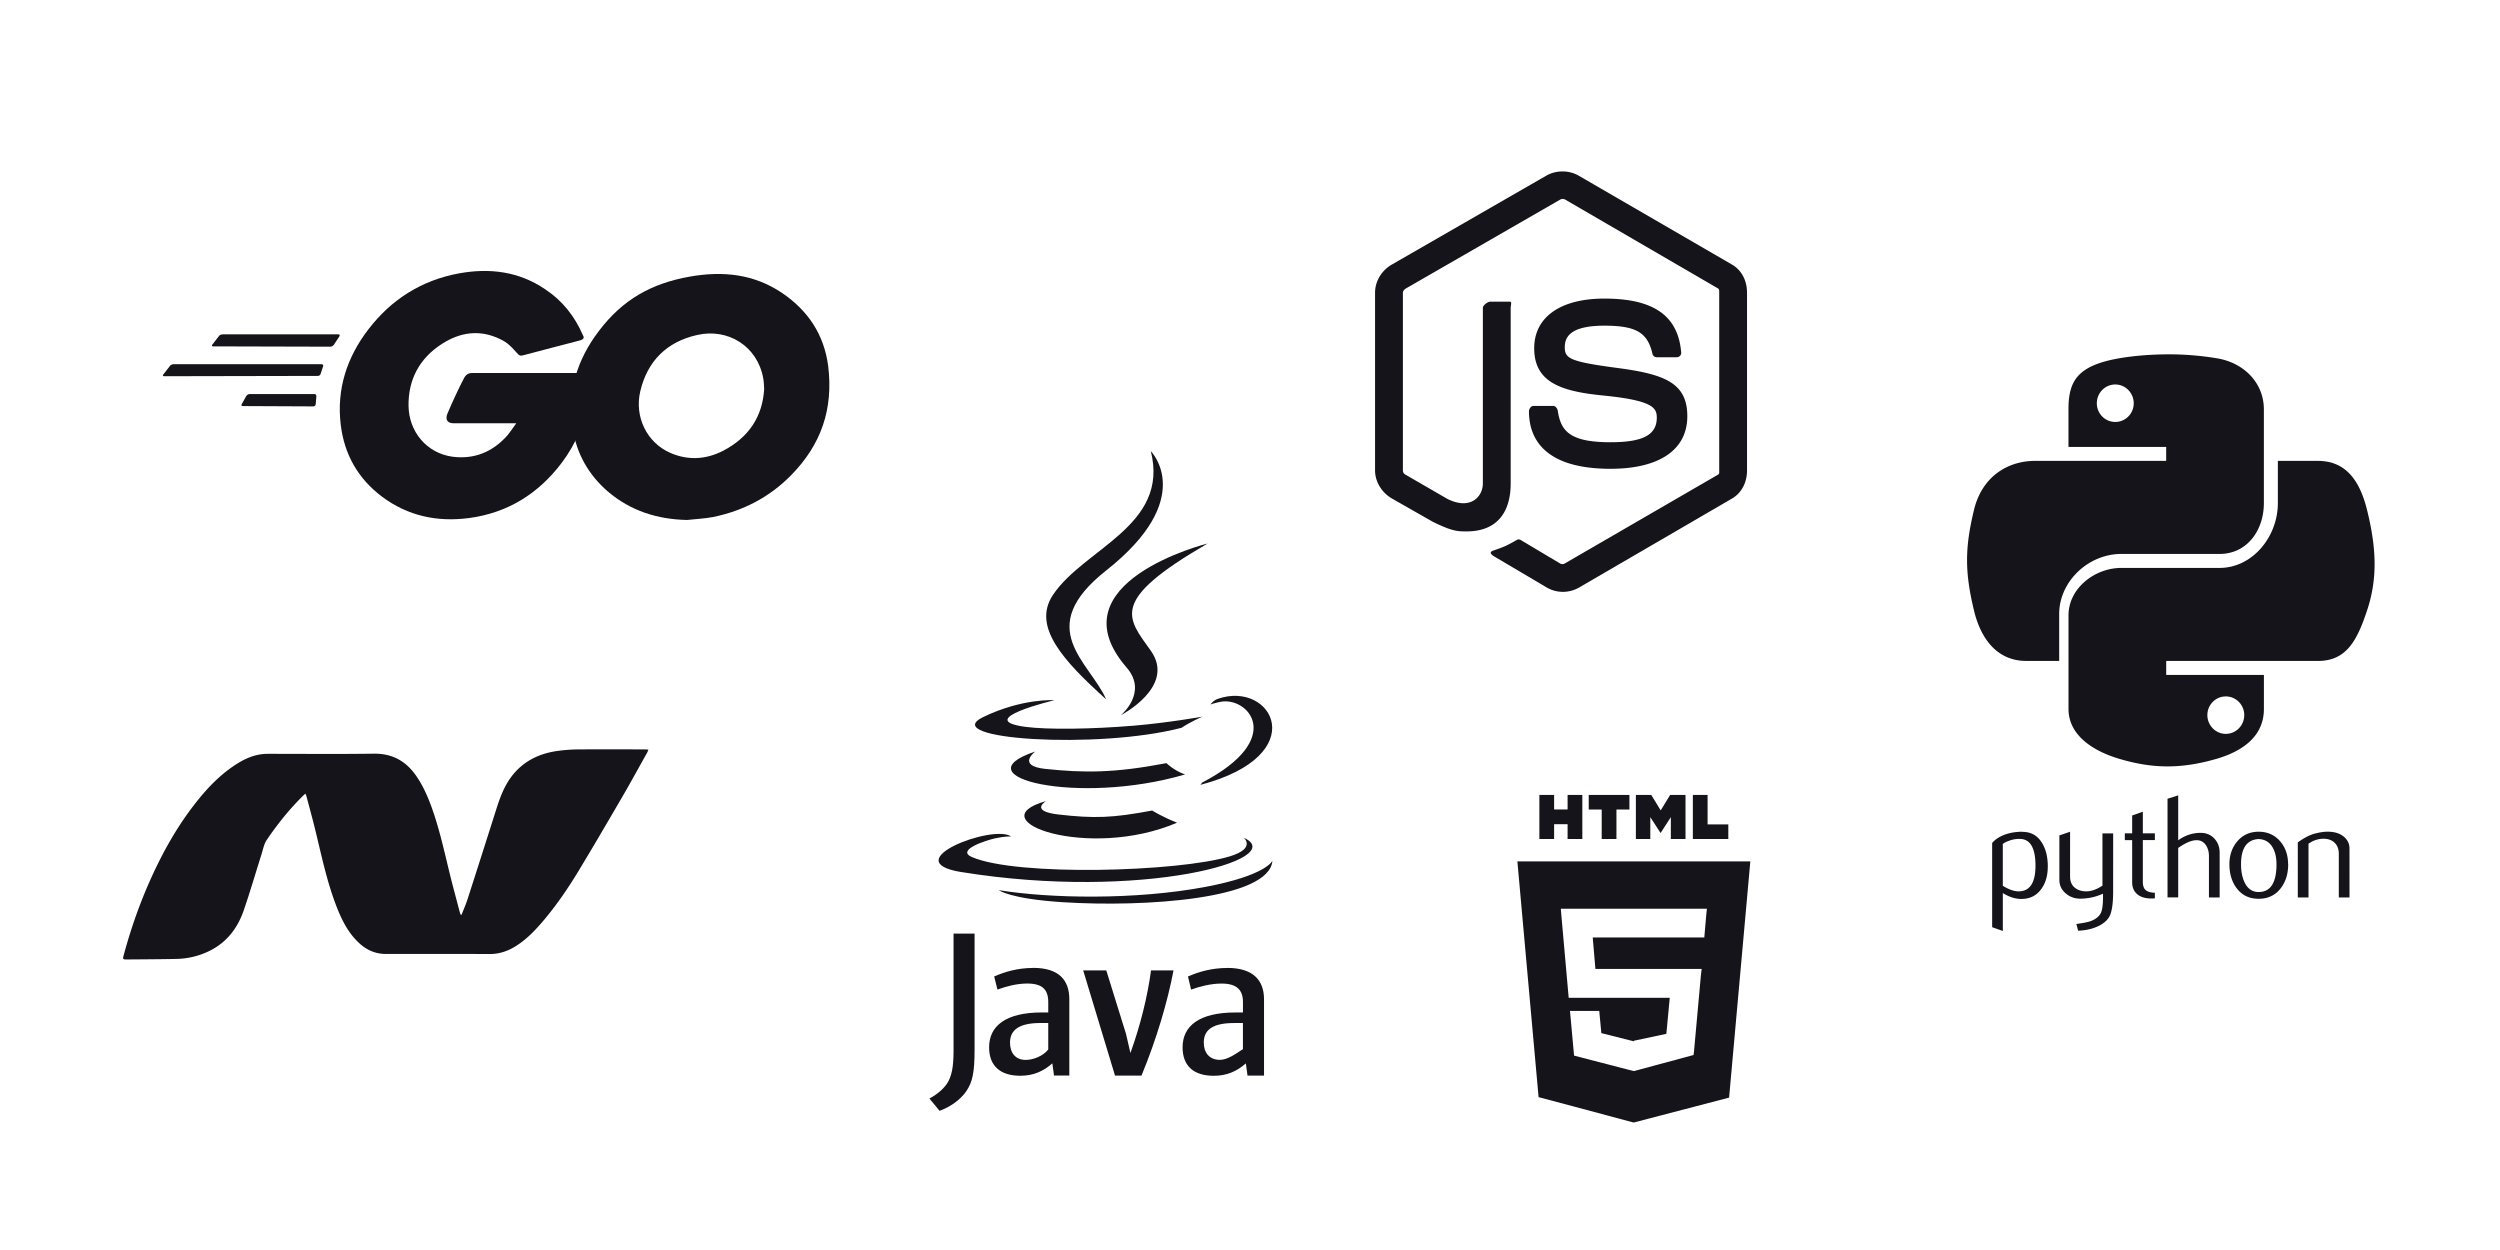 <?xml version="1.0" encoding="UTF-8" standalone="no"?>
<!-- Created with Inkscape (http://www.inkscape.org/) -->

<svg
   width="300"
   height="150"
   viewBox="0 0 79.375 39.687"
   version="1.1"
   id="svg5"
   xml:space="preserve"
   xmlns:xlink="http://www.w3.org/1999/xlink"
   xmlns="http://www.w3.org/2000/svg"
   xmlns:svg="http://www.w3.org/2000/svg"><defs
     id="defs2"><linearGradient
       x1="0"
       y1="1"
       x2="1"
       y2="0"
       id="linearGradient71846"
       gradientUnits="objectBoundingBox"
       spreadMethod="pad"><stop
         stop-color="#C8511B"
         offset="0"
         id="stop71842"
         style="stop-color:#83a4f0;stop-opacity:1;" /><stop
         stop-color="#FF9900"
         offset="100%"
         id="stop71844" /></linearGradient><linearGradient
       x1="0"
       y1="1"
       x2="1"
       y2="0"
       id="linearGradient71840"
       gradientUnits="objectBoundingBox"
       spreadMethod="pad"><stop
         stop-color="#C8511B"
         offset="0"
         id="stop71836"
         style="stop-color:#83a4f0;stop-opacity:1;" /><stop
         stop-color="#FF9900"
         offset="100%"
         id="stop71838" /></linearGradient><linearGradient
       x1="0%"
       y1="100%"
       x2="100%"
       y2="0%"
       id="linearGradient70382"><stop
         stop-color="#C8511B"
         offset="0"
         id="stop70378"
         style="stop-color:#83a4f0;stop-opacity:1;" /><stop
         stop-color="#FF9900"
         offset="100%"
         id="stop70380" /></linearGradient><linearGradient
       id="azure-original-wordmark-a"
       x1="60.919"
       y1="9.602"
       x2="18.667"
       y2="134.423"
       gradientUnits="userSpaceOnUse"><stop
         stop-color="#114A8B"
         id="stop3331" /><stop
         offset="1"
         stop-color="#0669BC"
         id="stop3333" /></linearGradient><linearGradient
       id="azure-original-wordmark-b"
       x1="74.117"
       y1="67.772"
       x2="64.344"
       y2="71.077"
       gradientUnits="userSpaceOnUse"><stop
         stop-opacity=".3"
         id="stop3336" /><stop
         offset=".071"
         stop-opacity=".2"
         id="stop3338" /><stop
         offset=".321"
         stop-opacity=".1"
         id="stop3340" /><stop
         offset=".623"
         stop-opacity=".05"
         id="stop3342" /><stop
         offset="1"
         stop-opacity="0"
         id="stop3344" /></linearGradient><linearGradient
       id="azure-original-wordmark-c"
       x1="68.742"
       y1="5.961"
       x2="115.122"
       y2="129.525"
       gradientUnits="userSpaceOnUse"><stop
         stop-color="#3CCBF4"
         id="stop3347" /><stop
         offset="1"
         stop-color="#2892DF"
         id="stop3349" /></linearGradient><style
       id="style60188">.cls-1{fill:#4285f4;}.cls-1,.cls-2,.cls-4{fill-rule:evenodd;}.cls-2{fill:#669df6;}.cls-3,.cls-4{fill:#aecbfa;}</style><linearGradient
       id="b70c9cf1-bab8-47e0-bbdb-ce1cd664d268"
       x1="2.94"
       y1="3.74"
       x2="8.67"
       y2="3.74"
       gradientUnits="userSpaceOnUse"><stop
         offset="0"
         stop-color="#b77af4"
         id="stop62299" /><stop
         offset="1"
         stop-color="#773adc"
         id="stop62301" /></linearGradient><linearGradient
       id="beb69953-bd96-4515-8843-ac12546af936"
       x1="9.13"
       y1="3.79"
       x2="14.85"
       y2="3.79"
       gradientUnits="userSpaceOnUse"><stop
         offset="0"
         stop-color="#b77af4"
         id="stop62304" /><stop
         offset="1"
         stop-color="#773adc"
         id="stop62306" /></linearGradient><linearGradient
       id="a39c76e8-547e-4eb4-bc25-d81c0f8cda62"
       x1="0.01"
       y1="9.12"
       x2="5.73"
       y2="9.12"
       gradientUnits="userSpaceOnUse"><stop
         offset="0"
         stop-color="#b77af4"
         id="stop62309" /><stop
         offset="1"
         stop-color="#773adc"
         id="stop62311" /></linearGradient><linearGradient
       id="f0a2a491-17dc-4bb8-bbfc-ee58a5cf47da"
       x1="6.18"
       y1="9.08"
       x2="11.9"
       y2="9.08"
       gradientUnits="userSpaceOnUse"><stop
         offset="0"
         stop-color="#b77af4"
         id="stop62314" /><stop
         offset="1"
         stop-color="#773adc"
         id="stop62316" /></linearGradient><linearGradient
       id="efc6a56d-8585-417d-931a-1dac2114ccd0"
       x1="12.35"
       y1="9.13"
       x2="18.08"
       y2="9.13"
       gradientUnits="userSpaceOnUse"><stop
         offset="0"
         stop-color="#b77af4"
         id="stop62319" /><stop
         offset="1"
         stop-color="#773adc"
         id="stop62321" /></linearGradient><linearGradient
       id="e399aa93-341f-4df2-9c02-603b82b484c2"
       x1="2.87"
       y1="14.56"
       x2="8.6"
       y2="14.56"
       gradientUnits="userSpaceOnUse"><stop
         offset="0"
         stop-color="#b77af4"
         id="stop62324" /><stop
         offset="1"
         stop-color="#773adc"
         id="stop62326" /></linearGradient><linearGradient
       id="a152bba0-ba2b-483a-b8c1-0ae7de355990"
       x1="9.05"
       y1="14.6"
       x2="14.78"
       y2="14.6"
       gradientUnits="userSpaceOnUse"><stop
         offset="0"
         stop-color="#b77af4"
         id="stop62329" /><stop
         offset="1"
         stop-color="#773adc"
         id="stop62331" /></linearGradient><linearGradient
       x1="0%"
       y1="100%"
       x2="100%"
       y2="0%"
       id="linearGradient-1"
       xlink:href="#linearGradient71846"><stop
         stop-color="#C8511B"
         offset="0%"
         id="stop64471" /><stop
         stop-color="#FF9900"
         offset="100%"
         id="stop64473" /></linearGradient></defs><g
     id="layer1"><path
       fill="#ea2d2e"
       d="m 33.215,25.433 c -2.209,0.617 1.344,1.892 4.157,0.687 -0.461,-0.179 -0.791,-0.386 -0.791,-0.386 -1.254,0.237 -1.836,0.256 -2.975,0.126 -0.94,-0.108 -0.391,-0.427 -0.391,-0.427 z m 3.82,-1.204 c -1.662,0.32 -2.623,0.31 -3.839,0.184 -0.94,-0.097 -0.325,-0.553 -0.325,-0.553 -2.433,0.808 1.354,1.724 4.754,0.729 -0.361,-0.127 -0.591,-0.36 -0.591,-0.36 z m 1.303,-6.972 c 0,0 -4.918,1.228 -2.569,3.935 0.693,0.798 -0.182,1.516 -0.182,1.516 0,0 1.76,-0.908 0.952,-2.046 -0.755,-1.061 -1.334,-1.587 1.8,-3.404 z M 30.522,27.687 c 5.734,0.929 10.453,-0.419 8.966,-1.09 0,0 0.406,0.335 -0.448,0.594 -1.623,0.492 -6.757,0.64 -8.183,0.02 -0.512,-0.223 0.449,-0.532 0.751,-0.597 0.315,-0.068 0.495,-0.056 0.495,-0.056 -0.57,-0.402 -3.685,0.788 -1.582,1.13 z m 6.995,-4.581 c 0.276,-0.188 0.657,-0.352 0.657,-0.352 0,0 -1.085,0.194 -2.165,0.285 -1.323,0.111 -2.742,0.133 -3.454,0.038 -1.687,-0.226 0.925,-0.846 0.925,-0.846 0,0 -1.014,-0.069 -2.261,0.534 -1.475,0.713 3.647,1.038 6.299,0.341 z m 0.646,1.743 c -0.012,0.033 -0.054,0.071 -0.054,0.071 3.6,-0.946 2.276,-3.335 0.555,-2.731 -0.151,0.053 -0.23,0.178 -0.23,0.178 0,0 0.095,-0.038 0.308,-0.083 0.87,-0.181 2.117,1.165 -0.579,2.565 z m -3.042,-2.644 c -0.531,-1.201 -2.332,-2.251 8.21e-4,-4.093 2.909,-2.296 1.416,-3.789 1.416,-3.789 0.602,2.372 -2.124,3.088 -3.107,4.566 -0.67,1.006 0.329,2.088 1.691,3.317 z m 3.139,5.956 c -2.208,0.416 -4.932,0.367 -6.547,0.101 0,0 0.331,0.274 2.031,0.383 2.587,0.165 6.56,-0.092 6.655,-1.316 0,-1.67e-4 -0.181,0.464 -2.138,0.832 z m -5.457,2.571 c -0.482,0 -0.894,0.119 -1.238,0.271 l 0.104,0.416 c 0.27,-0.099 0.604,-0.192 0.948,-0.192 0.476,0 0.665,0.192 0.665,0.588 v 0.33 h -0.2 c -1.156,0 -1.678,0.432 -1.678,1.107 0,0.581 0.344,0.903 0.991,0.903 0.416,0 0.727,-0.141 1.017,-0.393 l 0.053,0.387 h 0.486 v -2.421 c 0,-0.601 -0.321,-0.998 -1.148,-0.998 z m 0.479,2.59 c -0.167,0.212 -0.483,0.33 -0.715,0.33 -0.33,0 -0.499,-0.229 -0.499,-0.546 0,-0.343 0.201,-0.626 0.968,-0.626 h 0.246 z m 2.608,0.108 -0.139,-0.603 -0.627,-2.017 h -0.733 l 1.011,3.341 h 0.84 c 0.482,-1.169 0.826,-2.339 1.017,-3.341 h -0.714 c -0.112,0.835 -0.337,1.741 -0.653,2.62 z m 3.075,-2.697 c -0.483,0 -0.904,0.119 -1.247,0.271 l 0.1,0.416 c 0.271,-0.099 0.622,-0.192 0.965,-0.192 0.475,0 0.681,0.192 0.681,0.588 v 0.33 h -0.239 c -1.157,0 -1.678,0.432 -1.678,1.107 0,0.581 0.343,0.903 0.991,0.903 0.416,0 0.727,-0.141 1.018,-0.393 l 0.053,0.387 h 0.524 v -2.421 c 0,-0.601 -0.341,-0.998 -1.167,-0.998 z m -0.236,2.917 c -0.33,0 -0.509,-0.228 -0.509,-0.545 0,-0.343 0.192,-0.624 0.958,-0.624 h 0.285 v 0.835 h -0.011 c -0.245,0.167 -0.492,0.334 -0.723,0.334 z m -8.454,-0.271 c 0,0.546 -0.074,0.775 -0.164,0.952 -0.103,0.199 -0.343,0.413 -0.602,0.546 l 0.323,0.392 c 0.339,-0.125 0.659,-0.347 0.851,-0.628 0.192,-0.288 0.26,-0.583 0.26,-1.314 v -3.686 h -0.668 z"
       id="path76310"
       style="fill:#15141a;fill-opacity:1;stroke-width:0.167" /><path
       fill="#83cd29"
       d="M 54.991,8.4 50.118,5.574 c -0.307,-0.175 -0.709,-0.175 -1.018,0 l -4.91,2.826 c -0.317,0.182 -0.532,0.525 -0.532,0.891 v 5.645 c 0,0.366 0.22,0.709 0.537,0.892 l 1.295,0.738 c 0.621,0.306 0.793,0.306 1.076,0.306 0.92,0 1.398,-0.556 1.398,-1.526 V 9.773 c 1.08e-4,-0.079 0.049,-0.196 -0.028,-0.196 h -0.621 c -0.079,0 -0.234,0.117 -0.234,0.196 v 5.573 c 0,0.43 -0.399,0.858 -1.126,0.494 l -1.338,-0.774 c -0.047,-0.025 -0.075,-0.076 -0.075,-0.13 V 9.291 c 0,-0.053 0.051,-0.107 0.098,-0.134 l 4.898,-2.821 a 0.166,0.166 0 0 1 0.156,0 l 4.852,2.821 c 0.046,0.028 0.039,0.08 0.039,0.135 v 5.645 c 0,0.054 0.01,0.106 -0.036,0.132 l -4.871,2.823 c -0.042,0.025 -0.096,0.025 -0.142,0 l -1.249,-0.745 c -0.038,-0.022 -0.083,-0.03 -0.119,-0.009 -0.347,0.197 -0.412,0.223 -0.737,0.336 -0.08,0.028 -0.199,0.076 0.045,0.213 l 1.633,0.966 a 1.025,1.025 0 0 0 0.513,0.138 1.027,1.027 0 0 0 0.515,-0.138 l 4.854,-2.824 c 0.317,-0.185 0.477,-0.526 0.477,-0.892 V 9.291 C 55.468,8.925 55.308,8.583 54.991,8.4 Z m -3.858,5.641 c -1.294,0 -1.579,-0.357 -1.674,-1.001 -0.011,-0.069 -0.07,-0.152 -0.141,-0.152 h -0.632 c -0.078,0 -0.141,0.095 -0.141,0.173 0,0.824 0.448,1.823 2.589,1.823 1.549,0 2.438,-0.602 2.438,-1.668 0,-1.057 -0.714,-1.334 -2.217,-1.533 -1.519,-0.201 -1.673,-0.302 -1.673,-0.658 0,-0.293 0.131,-0.685 1.255,-0.685 1.005,0 1.375,0.216 1.528,0.893 0.013,0.064 0.071,0.109 0.137,0.109 h 0.635 c 0.039,0 0.076,-0.016 0.104,-0.044 0.027,-0.03 0.041,-0.068 0.037,-0.108 -0.099,-1.167 -0.873,-1.71 -2.441,-1.71 -1.394,0 -2.226,0.589 -2.226,1.576 0,1.07 0.827,1.366 2.166,1.499 1.601,0.157 1.726,0.391 1.726,0.706 0,0.547 -0.439,0.78 -1.469,0.78 z"
       id="path79081"
       style="fill:#15141a;fill-opacity:1;stroke-width:0.11" /><path
       fill="#ffd845"
       d="m 65.379,20.985 v -1.489 c 0,-1.03 0.918,-1.909 1.977,-1.909 h 3.117 c 0.868,0 1.405,-0.744 1.405,-1.616 v -2.972 c 0,-0.846 -0.636,-1.481 -1.483,-1.622 a 9.277,9.277 0 0 0 -1.587,-0.127 c -0.533,0.003 -1.084,0.048 -1.532,0.127 -1.321,0.233 -1.602,0.721 -1.602,1.622 v 1.19 h 3.102 v 0.443 h -4.152 c -0.907,0 -1.701,0.521 -1.95,1.559 -0.286,1.189 -0.299,1.95 0,3.191 0.222,0.924 0.752,1.602 1.659,1.602 z m 1.781,-7.588 c -0.323,0 -0.586,-0.265 -0.586,-0.593 0,-0.329 0.262,-0.597 0.586,-0.597 0.322,0 0.586,0.268 0.586,0.597 0,0.328 -0.263,0.593 -0.586,0.593 z m 7.994,2.795 c -0.224,-0.903 -0.652,-1.559 -1.56,-1.559 h -1.272 v 1.339 c 0,1.074 -0.81,2.059 -1.849,2.059 h -3.117 c -0.854,0 -1.681,0.65 -1.681,1.506 v 2.972 c 0,0.846 0.796,1.343 1.621,1.586 0.988,0.291 1.888,0.343 3.07,0 0.786,-0.227 1.513,-0.685 1.513,-1.586 V 21.428 H 68.777 v -0.443 h 4.817 c 0.907,0 1.245,-0.652 1.56,-1.602 0.326,-0.978 0.312,-1.937 1.48e-4,-3.191 z m -4.485,5.919 c 0.323,0 0.586,0.265 0.586,0.593 0,0.329 -0.262,0.596 -0.586,0.596 -0.322,0 -0.585,-0.268 -0.585,-0.596 0,-0.328 0.263,-0.593 0.585,-0.593 z m -6.042,5.38 c 0,-0.555 -0.158,-0.84 -0.475,-0.855 a 0.891,0.891 0 0 0 -0.369,0.06 c -0.095,0.034 -0.16,0.068 -0.194,0.102 v 1.325 c 0.203,0.127 0.382,0.186 0.539,0.177 0.332,-0.022 0.498,-0.291 0.498,-0.809 z m 0.39,0.023 c 0,0.282 -0.066,0.516 -0.199,0.702 -0.148,0.211 -0.354,0.319 -0.616,0.325 -0.198,0.006 -0.402,-0.056 -0.612,-0.186 v 1.204 l -0.339,-0.121 v -2.673 c 0.056,-0.068 0.127,-0.127 0.214,-0.177 0.202,-0.118 0.448,-0.178 0.737,-0.181 l 0.005,0.005 c 0.264,-0.003 0.468,0.105 0.611,0.325 0.133,0.202 0.2,0.46 0.2,0.777 z m 2.075,0.79 c 0,0.378 -0.038,0.64 -0.114,0.786 -0.076,0.146 -0.221,0.262 -0.435,0.348 -0.173,0.068 -0.361,0.105 -0.562,0.112 l -0.056,-0.214 c 0.205,-0.028 0.349,-0.056 0.433,-0.084 0.165,-0.056 0.277,-0.141 0.339,-0.256 0.05,-0.093 0.074,-0.271 0.074,-0.534 v -0.088 a 1.744,1.744 0 0 1 -0.73,0.158 c -0.167,0 -0.315,-0.052 -0.442,-0.158 -0.143,-0.115 -0.214,-0.261 -0.214,-0.437 v -1.413 l 0.34,-0.116 v 1.422 c 0,0.152 0.049,0.269 0.147,0.351 0.098,0.082 0.225,0.121 0.381,0.119 0.156,-0.003 0.322,-0.064 0.5,-0.181 v -1.659 h 0.34 z m 1.325,0.218 a 1.397,1.397 0 0 1 -0.112,0.005 c -0.192,0 -0.342,-0.046 -0.449,-0.137 -0.107,-0.092 -0.16,-0.218 -0.16,-0.38 v -1.337 h -0.233 v -0.214 h 0.233 v -0.567 l 0.339,-0.121 v 0.688 h 0.382 v 0.214 h -0.382 v 1.328 c 0,0.127 0.034,0.218 0.103,0.27 0.059,0.044 0.152,0.068 0.279,0.075 z m 2.056,-0.028 h -0.339 v -1.311 c 0,-0.133 -0.031,-0.248 -0.093,-0.344 -0.072,-0.108 -0.171,-0.163 -0.299,-0.163 -0.156,0 -0.35,0.082 -0.584,0.246 v 1.571 h -0.339 v -3.133 l 0.339,-0.107 v 1.427 c 0.217,-0.158 0.454,-0.237 0.711,-0.237 0.18,0 0.325,0.061 0.437,0.181 0.112,0.121 0.168,0.271 0.168,0.451 v 1.418 z m 1.805,-1.057 c 0,-0.213 -0.04,-0.389 -0.121,-0.529 -0.096,-0.17 -0.245,-0.259 -0.446,-0.269 -0.372,0.022 -0.558,0.288 -0.558,0.799 0,0.234 0.039,0.43 0.117,0.587 0.1,0.2 0.249,0.299 0.448,0.296 0.374,-0.003 0.561,-0.298 0.561,-0.885 z m 0.372,0.002 c 0,0.304 -0.078,0.556 -0.233,0.758 -0.17,0.226 -0.406,0.339 -0.707,0.339 -0.298,0 -0.53,-0.113 -0.698,-0.339 -0.152,-0.202 -0.228,-0.454 -0.228,-0.758 0,-0.285 0.082,-0.525 0.246,-0.721 0.173,-0.207 0.401,-0.311 0.683,-0.311 0.282,0 0.512,0.104 0.688,0.311 0.164,0.195 0.246,0.435 0.246,0.721 z m 1.947,1.055 h -0.34 v -1.385 c 0,-0.152 -0.046,-0.27 -0.137,-0.356 -0.091,-0.085 -0.213,-0.126 -0.365,-0.123 -0.161,0.003 -0.315,0.056 -0.46,0.158 v 1.706 h -0.34 v -1.748 c 0.195,-0.142 0.375,-0.235 0.539,-0.279 0.155,-0.04 0.292,-0.061 0.409,-0.061 0.081,0 0.156,0.008 0.228,0.023 0.133,0.031 0.242,0.088 0.325,0.172 0.093,0.093 0.14,0.204 0.14,0.335 z"
       id="path81886"
       style="fill:#15141a;fill-opacity:1;stroke-width:0.148" /><g
       fill="#00acd7"
       fill-rule="evenodd"
       id="g84006"
       transform="matrix(0.17,0,0,0.17,4.872,1.676)"
       style="fill:#15141a;fill-opacity:1"><path
         d="m 11.156,54.829 c -0.243,0 -0.303,-0.122 -0.182,-0.303 l 1.273,-1.637 c 0.12,-0.182 0.424,-0.303 0.666,-0.303 H 34.55 c 0.243,0 0.303,0.182 0.182,0.364 l -1.03,1.576 c -0.121,0.181 -0.424,0.363 -0.606,0.363 z m -9.152,5.575 c -0.242,0 -0.303,-0.12 -0.182,-0.303 l 1.273,-1.636 c 0.121,-0.182 0.424,-0.303 0.667,-0.303 h 27.636 c 0.242,0 0.364,0.182 0.303,0.364 l -0.485,1.454 c -0.06,0.243 -0.303,0.364 -0.545,0.364 z M 16.67,65.98 c -0.242,0 -0.302,-0.182 -0.181,-0.364 l 0.848,-1.515 c 0.122,-0.182 0.364,-0.363 0.607,-0.363 h 12.12 c 0.243,0 0.364,0.181 0.364,0.424 l -0.12,1.454 c 0,0.243 -0.243,0.425 -0.425,0.425 z M 79.58,53.738 c -3.819,0.97 -6.425,1.697 -10.182,2.666 -0.91,0.243 -0.97,0.303 -1.758,-0.606 -0.909,-1.03 -1.576,-1.697 -2.848,-2.303 -3.819,-1.878 -7.516,-1.333 -10.97,0.91 -4.121,2.666 -6.242,6.605 -6.182,11.514 0.06,4.849 3.394,8.849 8.182,9.516 4.121,0.545 7.576,-0.91 10.303,-4 0.545,-0.667 1.03,-1.394 1.636,-2.243 H 56.064 c -1.272,0 -1.575,-0.788 -1.151,-1.818 0.788,-1.879 2.242,-5.03 3.09,-6.606 0.183,-0.364 0.607,-0.97 1.516,-0.97 h 22.06 c -0.12,1.637 -0.12,3.273 -0.363,4.91 -0.667,4.363 -2.303,8.363 -4.97,11.878 -4.364,5.758 -10.06,9.333 -17.273,10.303 -5.939,0.788 -11.454,-0.364 -16.302,-4 -4.485,-3.394 -7.03,-7.879 -7.697,-13.454 -0.788,-6.606 1.151,-12.546 5.151,-17.758 4.303,-5.636 10,-9.212 16.97,-10.485 5.697,-1.03 11.151,-0.363 16.06,2.97 3.212,2.121 5.515,5.03 7.03,8.545 0.364,0.546 0.122,0.849 -0.606,1.03 z"
         id="path84002"
         style="fill:#15141a;fill-opacity:1" /><path
         d="m 99.64,87.253 c -5.515,-0.122 -10.546,-1.697 -14.788,-5.334 -3.576,-3.09 -5.818,-7.03 -6.545,-11.697 -1.091,-6.848 0.787,-12.909 4.909,-18.302 4.424,-5.819 9.757,-8.849 16.97,-10.122 6.181,-1.09 12,-0.484 17.272,3.091 4.788,3.273 7.757,7.697 8.545,13.515 1.03,8.182 -1.333,14.849 -6.97,20.546 -4,4.06 -8.909,6.606 -14.545,7.757 -1.636,0.303 -3.273,0.364 -4.848,0.546 z m 14.424,-24.485 c -0.06,-0.788 -0.06,-1.394 -0.182,-2 -1.09,-6 -6.606,-9.394 -12.363,-8.06 -5.637,1.272 -9.273,4.848 -10.606,10.545 -1.091,4.727 1.212,9.515 5.575,11.454 3.334,1.455 6.667,1.273 9.879,-0.363 4.788,-2.485 7.394,-6.364 7.697,-11.576 z"
         fill-rule="nonzero"
         id="path84004"
         style="fill:#15141a;fill-opacity:1" /></g><path
       fill-rule="evenodd"
       clip-rule="evenodd"
       fill="#1384c8"
       d="m 14.654,29.044 c 0.064,-0.164 0.136,-0.325 0.19,-0.492 0.304,-0.943 0.605,-1.887 0.904,-2.831 0.115,-0.363 0.241,-0.72 0.467,-1.032 0.358,-0.493 0.856,-0.751 1.445,-0.841 a 4.976,4.976 0 0 1 0.701,-0.054 c 0.7,-0.007 1.4,-0.002 2.1,-0.001 0.037,0 0.074,0.004 0.127,0.007 -0.017,0.04 -0.026,0.07 -0.041,0.096 -0.26,0.464 -0.514,0.931 -0.782,1.391 -0.466,0.8 -0.932,1.6 -1.412,2.391 -0.308,0.507 -0.642,0.999 -1.021,1.458 -0.28,0.339 -0.574,0.662 -0.949,0.899 -0.256,0.162 -0.529,0.256 -0.839,0.255 -1.1,-0.006 -2.2,-0.002 -3.299,-0.003 -0.327,-5.53e-4 -0.607,-0.125 -0.844,-0.346 -0.341,-0.316 -0.544,-0.719 -0.71,-1.144 -0.303,-0.775 -0.473,-1.588 -0.668,-2.393 -0.091,-0.377 -0.195,-0.751 -0.294,-1.126 -0.006,-0.024 -0.019,-0.047 -0.033,-0.082 l -0.077,0.072 C 9.188,25.694 8.81,26.164 8.472,26.663 8.38,26.799 8.349,26.978 8.298,27.14 8.109,27.734 7.936,28.333 7.732,28.922 7.535,29.485 7.184,29.934 6.634,30.199 a 2.466,2.466 0 0 1 -1.022,0.246 c -0.529,0.012 -1.058,0.013 -1.587,0.018 -0.126,0.001 -0.132,-0.009 -0.099,-0.132 0.227,-0.842 0.514,-1.663 0.874,-2.457 0.371,-0.819 0.808,-1.601 1.359,-2.314 0.375,-0.486 0.789,-0.934 1.308,-1.273 0.263,-0.172 0.542,-0.308 0.861,-0.343 0.052,-0.006 0.105,-0.01 0.158,-0.01 1.126,-5.52e-4 2.253,0.011 3.379,-0.005 0.604,-0.009 1.041,0.246 1.369,0.733 0.204,0.302 0.349,0.633 0.472,0.974 0.247,0.688 0.401,1.401 0.575,2.109 0.099,0.405 0.21,0.808 0.316,1.212 0.008,0.03 0.021,0.059 0.032,0.089 z"
       id="path86455"
       style="fill:#15141a;fill-opacity:1;stroke-width:0.133" /><path
       fill="#e44d26"
       d="m 48.177,27.35 0.673,7.484 3.02,0.806 3.029,-0.791 0.674,-7.499 z m 5.996,1.704 -0.042,0.486 -0.019,0.224 h -3.543 l 0.085,0.999 h 3.374 l -0.023,0.186 -0.218,2.406 -0.016,0.141 -1.897,0.511 v -4.09e-4 l -0.002,0.001 -1.896,-0.492 -0.129,-1.419 h 0.929 l 0.066,0.704 1.031,0.261 5.03e-4,-0.019 v 10e-4 l 1.033,-0.22 0.108,-1.143 h -3.209 l -0.228,-2.566 -0.022,-0.263 h 4.638 z M 48.875,25.238 h 0.468 v 0.462 h 0.428 v -0.462 h 0.468 v 1.4 h -0.468 v -0.469 h -0.428 v 0.469 h -0.468 z m 1.979,0.464 h -0.412 v -0.464 h 1.292 v 0.464 h -0.412 v 0.936 h -0.468 z m 1.085,-0.464 h 0.488 l 0.3,0.492 0.3,-0.492 h 0.488 v 1.4 h -0.466 v -0.694 l -0.322,0.498 h -0.008 l -0.322,-0.498 v 0.694 h -0.458 v -1.4 z m 1.809,0 h 0.468 v 0.937 h 0.658 v 0.463 h -1.126 z"
       id="path88041"
       style="fill:#15141a;fill-opacity:1;stroke-width:0.083" /></g></svg>
